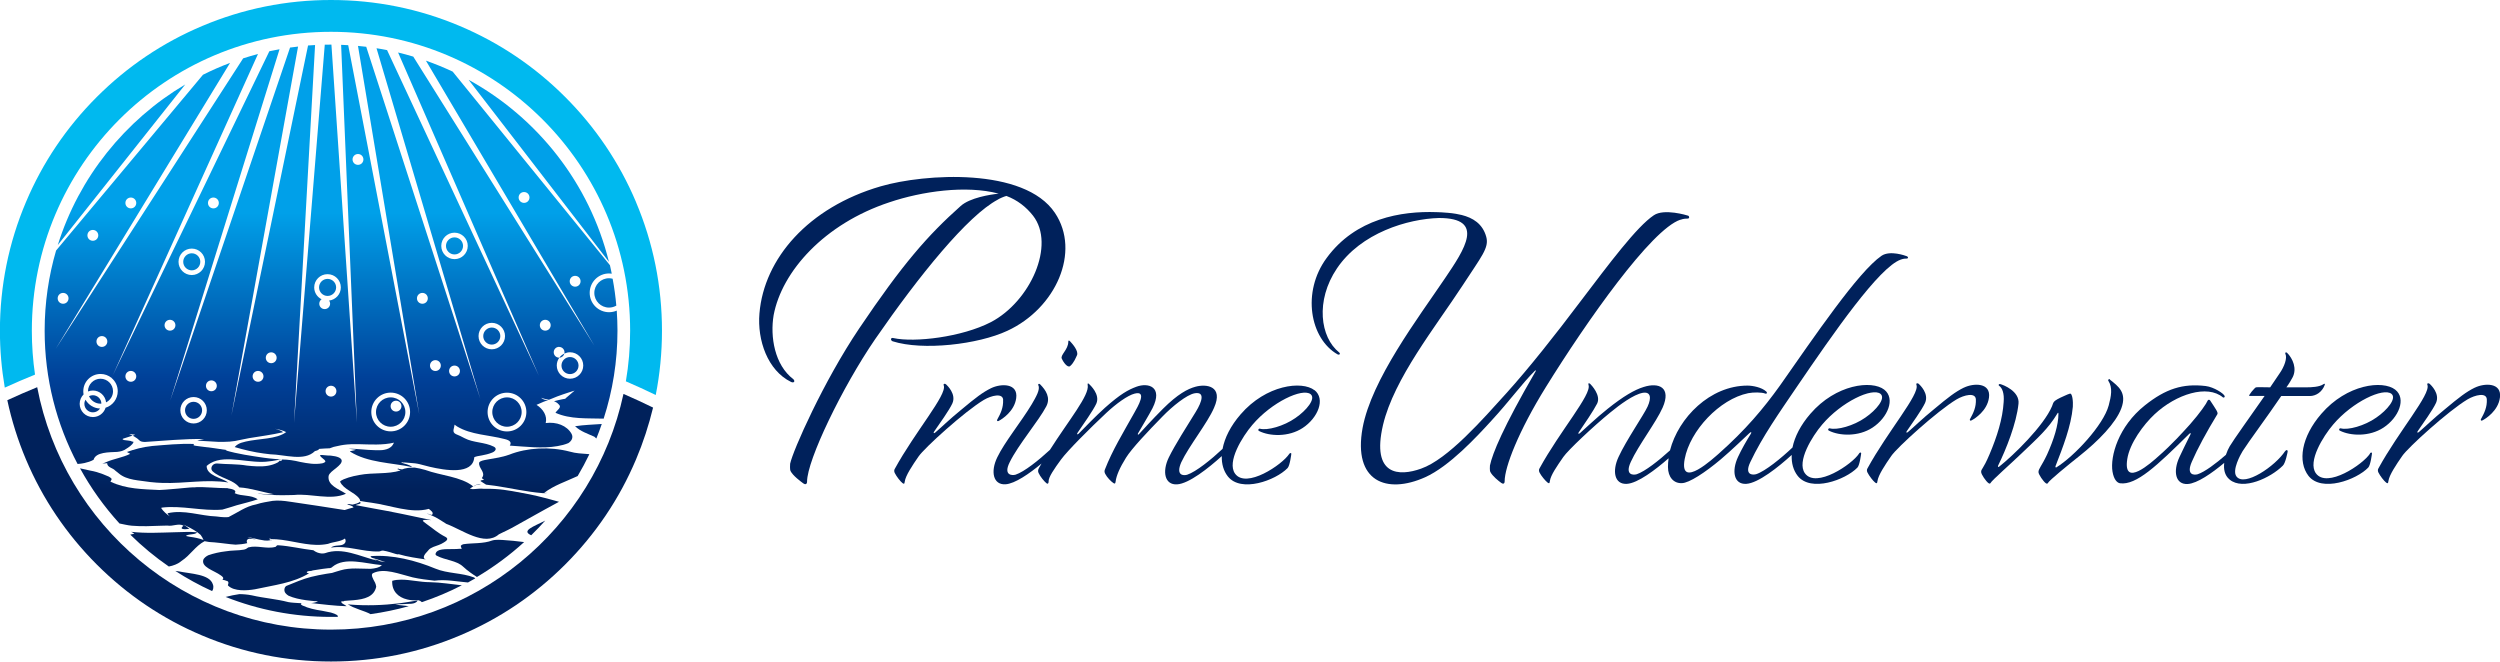 <svg width="291" height="77" viewBox="0 0 291 77" fill="none" xmlns="http://www.w3.org/2000/svg">
<g clip-path="url(#clip0_348_46)">
<path fill-rule="evenodd" clip-rule="evenodd" d="M11.859 53.965C12.062 53.948 12.264 53.931 12.474 53.914C12.474 54.419 13.148 54.462 13.401 54.764C13.561 54.882 13.696 55 13.822 55.101C14.774 55.917 16.206 55.901 17.494 56.111C17.781 56.145 18.008 56.161 18.227 56.178C18.446 56.195 18.665 56.204 18.884 56.212C21.521 56.305 23.98 55.749 26.575 56.161C25.766 55.598 24.031 55.354 24.056 54.234C24.208 54.1 24.368 53.99 24.528 53.898C26.355 52.862 29.169 54.049 31.367 53.696C31.603 53.67 31.805 53.645 32.007 53.603C32.159 53.578 32.311 53.544 32.462 53.519C32.437 53.502 32.412 53.494 32.395 53.494C32.471 53.494 32.555 53.494 32.631 53.494C32.648 53.494 32.664 53.494 32.673 53.485C32.673 53.485 32.673 53.485 32.673 53.494C32.715 53.494 32.757 53.494 32.799 53.494C32.749 53.468 32.631 53.477 32.546 53.468C32.344 53.452 32.142 53.435 31.94 53.418C31.738 53.401 31.536 53.384 31.334 53.359C31.106 53.334 30.887 53.308 30.668 53.275C29.203 53.056 27.669 52.846 26.229 52.416C26.297 52.425 26.364 52.433 26.372 52.383C25.404 52.231 24.427 52.088 23.433 51.979C22.936 51.92 22.515 51.869 22.523 51.802C22.582 51.735 22.59 51.684 22.523 51.676C20.897 51.617 19.314 51.785 17.73 51.911C17.082 51.987 16.61 52.071 16.147 52.189C15.683 52.307 15.229 52.442 14.774 52.61C14.9 52.686 15.026 52.761 15.153 52.829C14.277 53.266 13.232 53.401 12.365 53.788C12.205 53.864 12.045 53.923 11.868 53.973L11.859 53.965Z" fill="url(#paint0_linear_348_46)"/>
<path fill-rule="evenodd" clip-rule="evenodd" d="M54.834 56.852C54.834 56.852 54.808 56.869 54.8 56.877C54.808 56.877 54.825 56.869 54.834 56.86C54.834 56.86 54.834 56.852 54.834 56.843V56.852Z" fill="url(#paint1_linear_348_46)"/>
<path fill-rule="evenodd" clip-rule="evenodd" d="M32.791 53.553C32.757 53.712 32.673 53.67 32.58 53.603C32.513 53.687 32.429 53.763 32.328 53.83C31.603 54.218 30.803 54.31 29.969 54.285C29.556 54.276 29.127 54.234 28.731 54.192C27.56 53.99 26.398 54.058 25.252 53.948C24.713 53.931 24.427 54.504 24.722 54.832C25.623 55.69 27.105 55.783 27.855 56.734C29.194 56.81 30.567 57.298 31.898 57.525C31.283 57.55 30.609 57.517 30.003 57.432C30.048 57.438 30.093 57.452 30.138 57.474C30.298 57.491 30.525 57.517 30.744 57.542C31.645 57.626 32.538 57.66 33.44 57.635C33.667 57.635 33.886 57.618 34.223 57.618C36.194 57.407 38.451 58.282 40.271 57.474C39.395 56.902 38.097 56.498 38.249 55.404C38.316 55.068 38.763 54.773 39.117 54.487C39.327 54.319 39.513 54.15 39.63 53.999C39.748 53.839 39.799 53.696 39.765 53.561C39.732 53.435 39.614 53.317 39.386 53.224C39.184 53.14 38.889 53.073 38.485 53.031C38.232 53.031 38.005 53.014 37.786 52.989C37.567 52.963 37.373 52.947 37.247 52.98C37.323 53.292 37.786 53.418 37.879 53.704C37.862 53.813 37.651 53.898 37.508 53.931C37.07 54.007 36.64 54.016 36.219 53.973C35.798 53.931 35.368 53.856 34.947 53.771C34.223 53.595 33.532 53.485 32.799 53.485C32.825 53.494 32.833 53.519 32.799 53.553H32.791Z" fill="url(#paint2_linear_348_46)"/>
<path fill-rule="evenodd" clip-rule="evenodd" d="M62.255 57.676C62.053 57.626 61.851 57.584 61.64 57.542C60.292 57.298 58.97 56.995 57.622 56.919C57.462 56.902 57.26 56.902 57.024 56.894C56.788 56.894 56.536 56.894 56.275 56.894C56.106 56.868 55.921 56.877 55.736 56.885C55.55 56.894 55.365 56.91 55.222 56.927C55.07 56.936 54.952 56.944 54.885 56.919C54.859 56.91 54.843 56.902 54.834 56.885C54.834 56.927 54.826 56.927 54.758 56.919C54.767 56.91 54.784 56.902 54.792 56.885C54.758 56.902 54.733 56.91 54.708 56.927C54.733 56.885 54.758 56.843 54.8 56.801C54.91 56.725 55.003 56.666 55.078 56.616C53.663 55.471 51.297 55.362 49.494 54.697C49.275 54.63 49.064 54.579 48.862 54.537C48.66 54.495 48.466 54.453 48.273 54.428C47.986 54.428 47.717 54.436 47.464 54.47C47.211 54.504 46.992 54.562 46.799 54.638C46.706 54.63 46.63 54.613 46.571 54.605C46.504 54.605 46.436 54.605 46.411 54.546C46.352 54.546 46.302 54.546 46.243 54.596C46.369 54.672 46.504 54.689 46.63 54.764C45.139 55.227 43.404 54.983 41.837 55.286C41.357 55.37 40.953 55.463 40.574 55.581C40.38 55.64 40.195 55.707 40.018 55.783C39.841 55.858 39.673 55.951 39.58 56.06C39.984 56.978 41.239 57.264 41.812 58.022C41.905 58.139 41.93 58.232 41.905 58.308C42.115 58.341 42.334 58.383 42.545 58.417C42.764 58.451 42.983 58.484 43.252 58.518C45.468 58.813 47.835 59.806 49.915 59.233C50.159 59.435 50.471 59.637 50.328 59.881C50.235 60.041 49.932 59.772 49.663 59.789C49.707 59.794 49.758 59.806 49.814 59.822C49.966 59.881 50.117 59.94 50.261 60.008C50.774 60.227 51.17 60.471 51.549 60.723C51.676 60.807 51.802 60.891 51.962 60.984C53.824 61.666 56.401 63.652 58.069 62.196C58.347 62.044 58.692 61.901 59.004 61.741C59.324 61.59 59.61 61.43 59.871 61.287C61.067 60.63 62.213 59.966 63.417 59.309C63.965 59.006 64.521 58.712 65.068 58.409C64.192 58.156 63.249 57.904 62.246 57.668L62.255 57.676Z" fill="url(#paint3_linear_348_46)"/>
<path fill-rule="evenodd" clip-rule="evenodd" d="M46.149 64.527C46.149 64.527 46.158 64.527 46.167 64.527C46.167 64.527 46.167 64.527 46.158 64.519C46.158 64.519 46.158 64.519 46.149 64.519V64.527Z" fill="url(#paint4_linear_348_46)"/>
<path fill-rule="evenodd" clip-rule="evenodd" d="M46.546 64.586C46.546 64.586 46.572 64.586 46.589 64.594C46.589 64.594 46.572 64.594 46.546 64.586Z" fill="url(#paint5_linear_348_46)"/>
<path fill-rule="evenodd" clip-rule="evenodd" d="M46.377 64.552C46.335 64.544 46.284 64.535 46.242 64.519C46.251 64.519 46.267 64.519 46.276 64.535C46.31 64.535 46.343 64.544 46.377 64.552Z" fill="url(#paint6_linear_348_46)"/>
<path fill-rule="evenodd" clip-rule="evenodd" d="M19.651 65.941C19.785 65.916 19.903 65.891 20.021 65.857C20.299 65.781 20.526 65.68 20.729 65.571C20.88 65.487 21.007 65.394 21.116 65.301C22.161 64.628 22.716 63.576 23.811 62.995C23.921 63.02 24.09 63.054 24.342 63.088C25.176 63.13 26.018 63.256 26.861 63.349C27.071 63.374 27.273 63.391 27.433 63.399C27.871 63.374 28.352 63.332 28.781 63.222C28.621 62.919 28.79 62.659 29.194 62.718C29.404 62.734 29.607 62.768 29.809 62.802C29.573 62.734 29.337 62.659 29.101 62.6C29 62.583 28.907 62.566 28.806 62.549C28.865 62.549 28.924 62.558 28.975 62.566C28.916 62.549 28.857 62.541 28.806 62.524C29.076 62.549 29.337 62.608 29.59 62.675C30.003 62.768 30.407 62.869 30.828 62.919C31.038 62.936 31.258 62.928 31.485 62.886C31.468 62.861 31.451 62.835 31.443 62.819C31.409 62.802 31.375 62.785 31.367 62.76C31.367 62.76 31.359 62.751 31.367 62.751C31.367 62.751 31.367 62.734 31.367 62.726C31.342 62.642 31.451 62.709 31.519 62.718C31.544 62.718 31.561 62.718 31.586 62.726C31.552 62.726 31.51 62.726 31.485 62.743C31.485 62.743 31.485 62.743 31.477 62.751C33.296 62.726 35.065 63.391 36.825 63.425C37.272 63.433 37.718 63.399 38.173 63.307C38.813 63.054 39.622 63.063 40.152 62.684C40.262 62.886 40.287 63.088 40.077 63.29C39.689 63.627 38.981 63.357 38.518 63.744C40.397 63.441 42.191 64.258 44.103 64.19C44.237 64.207 44.389 64.064 44.591 64.089C45.113 64.165 45.619 64.35 46.133 64.502C46.133 64.502 46.133 64.502 46.124 64.493C46.116 64.493 46.107 64.493 46.124 64.493C46.166 64.493 46.208 64.502 46.251 64.519C46.326 64.527 46.402 64.535 46.377 64.502C47.421 64.813 48.559 64.973 49.62 65.125C49.157 65.057 49.35 64.636 49.536 64.418C49.645 64.291 49.797 64.148 49.931 63.972C50.041 63.854 50.235 63.753 50.445 63.66C50.866 63.5 51.288 63.391 51.641 63.155C51.785 63.071 51.894 62.995 51.97 62.919C52.113 62.768 52.096 62.625 51.86 62.499C50.959 62.044 50.412 61.522 49.687 61.017C49.569 60.925 49.443 60.832 49.325 60.74C49.291 60.689 49.165 60.622 49.241 60.571C49.527 60.445 49.856 60.546 50.201 60.538C47.952 60.058 45.644 59.562 43.412 59.174C43.1 59.115 42.881 59.073 42.654 59.031C42.241 58.947 41.82 58.871 41.407 58.796C41.576 58.669 42.174 58.686 41.896 58.4C41.744 58.585 41.306 58.661 41.045 58.737C40.91 58.711 40.776 58.695 40.649 58.678C40.607 58.644 40.464 58.678 40.397 58.678C40.649 58.829 40.986 58.821 41.155 59.065C40.834 59.157 40.464 59.242 40.119 59.368C38.03 59.023 35.991 58.737 33.877 58.417C33.658 58.383 33.431 58.349 33.212 58.324C32.546 58.248 31.889 58.232 31.258 58.383C30.971 58.425 30.651 58.493 30.314 58.568C30.146 58.61 29.977 58.661 29.817 58.711C28.596 58.939 27.678 59.654 26.608 60.184C26.465 60.209 26.279 60.209 26.069 60.201C25.858 60.201 25.589 60.167 25.201 60.117C23.331 60.058 21.402 59.284 19.499 59.747C19.558 59.89 19.651 60.008 19.768 60.108C19.373 59.839 19.027 59.536 18.766 59.149C18.783 59.174 18.783 59.149 18.8 59.09C21.133 58.796 23.55 59.519 25.884 59.317C26.027 59.275 26.17 59.233 26.313 59.191C26.734 59.065 27.155 58.947 27.551 58.812C27.956 58.703 28.368 58.594 28.781 58.484C29.194 58.375 29.598 58.257 30.003 58.122C29.194 57.558 28.141 57.803 27.316 57.407C27.644 57.003 26.844 56.894 26.507 56.843C26.532 56.843 26.566 56.835 26.591 56.826C25.269 56.826 23.938 56.666 22.649 56.7C22.742 56.717 22.801 56.725 22.885 56.725C22.86 56.725 22.843 56.725 22.809 56.725C22.304 56.708 21.883 56.767 21.386 56.809C21.15 56.826 20.914 56.851 20.67 56.877C20.198 56.919 19.718 56.961 19.255 56.995C19.019 57.011 18.783 57.028 18.555 57.037C16.694 56.944 14.647 56.936 12.87 56.069C12.803 56.06 13.038 55.867 12.979 55.715C12.929 55.639 12.794 55.555 12.651 55.471C12.204 55.269 11.741 55.092 11.261 54.949C11.017 54.882 10.773 54.823 10.486 54.773C10.09 54.688 9.703 54.596 9.315 54.512C10.587 56.835 12.137 58.989 13.906 60.933C14.386 61.026 14.866 61.152 15.355 61.194C16.5 61.295 17.646 61.236 18.8 61.194C19.027 61.194 19.263 61.177 19.491 61.177C20.105 61.295 20.771 60.883 21.344 61.177C21.411 61.186 20.965 61.464 21.226 61.556C21.487 61.649 21.765 61.573 22.043 61.556C21.824 61.371 21.579 61.203 21.327 61.043C21.899 61.32 22.472 61.598 22.969 61.952C22.994 61.952 23.011 61.952 23.028 61.96C23.011 61.96 22.994 61.96 22.978 61.96C23.112 62.053 23.239 62.154 23.357 62.263C23.491 62.448 23.601 62.642 23.694 62.852C23.171 62.659 22.632 62.549 22.085 62.482C21.942 62.448 21.79 62.423 21.714 62.406C21.714 62.415 21.655 62.347 21.655 62.347C21.874 62.238 22.127 62.213 22.371 62.187C22.607 62.154 22.834 62.12 22.944 61.96C22.472 61.918 22.051 61.91 21.68 61.918C21.285 61.926 20.847 61.935 20.392 61.952C18.674 61.994 16.972 62.103 15.262 61.901C15.397 61.96 15.523 62.036 15.641 62.128C15.481 62.162 15.321 62.196 15.161 62.229C16.551 63.601 18.067 64.855 19.684 65.966L19.651 65.941Z" fill="url(#paint7_linear_348_46)"/>
<path fill-rule="evenodd" clip-rule="evenodd" d="M46.243 64.519C46.235 64.519 46.218 64.519 46.209 64.519C46.226 64.519 46.235 64.519 46.252 64.527L46.243 64.519Z" fill="url(#paint8_linear_348_46)"/>
<path fill-rule="evenodd" clip-rule="evenodd" d="M44.382 65.79C44.314 65.815 44.263 65.824 44.382 65.79Z" fill="url(#paint9_linear_348_46)"/>
<path fill-rule="evenodd" clip-rule="evenodd" d="M55.297 67.288C55.238 67.246 55.188 67.221 55.154 67.204C53.731 66.665 52.088 66.774 50.673 66.185C48.424 65.251 45.67 64.527 43.126 64.738C43.16 64.805 43.202 64.864 43.261 64.915C43.8 65.091 44.314 65.226 44.87 65.436C44.667 65.411 44.465 65.377 44.263 65.335C44.061 65.217 43.758 65.15 43.463 65.058C43.598 65.133 43.758 65.201 43.901 65.26C41.846 64.763 39.858 63.66 37.819 64.393C37.533 64.468 37.221 64.418 36.927 64.308C36.758 64.241 36.607 64.149 36.472 64.048C35.099 63.896 33.751 63.551 32.37 63.467C32.168 63.442 32.142 63.66 32.075 63.652C31.047 63.947 29.944 63.433 28.899 63.719C28.756 63.837 28.571 63.955 28.36 63.98C28.066 64.039 27.703 64.056 27.341 64.073C26.979 64.09 26.617 64.115 26.271 64.174C25.901 64.216 25.564 64.275 25.227 64.351C24.89 64.426 24.57 64.519 24.25 64.628C23.955 64.771 23.812 64.923 23.694 65.083C23.307 66.009 24.949 66.412 25.69 66.968C25.876 67.103 26.128 67.254 25.884 67.498C26.095 67.473 26.28 67.608 26.474 67.641C26.726 67.793 26.474 68.096 26.541 68.155C27.257 68.87 28.773 68.744 29.674 68.592C31.848 68.113 34.13 67.869 35.983 66.724C35.924 66.724 35.604 66.699 35.739 66.573C35.832 66.412 36.152 66.522 36.404 66.396C36.733 66.337 37.112 66.278 37.55 66.219C37.777 66.194 37.996 66.168 38.224 66.135C38.451 66.168 38.67 66.034 38.687 65.983C40.144 64.78 42.536 65.621 44.415 65.773C44.499 65.748 44.583 65.722 44.398 65.815C44.558 65.773 44.465 65.798 44.398 65.815C44.213 66.051 43.665 66.168 43.143 66.211C41.989 66.211 40.785 66.051 39.664 66.379C39.479 66.429 39.302 66.488 39.125 66.539C38.965 66.598 38.805 66.648 38.645 66.69C38.434 66.716 38.232 66.749 38.022 66.783C37.407 66.884 36.8 67.002 36.202 67.153C35.217 67.406 34.341 67.793 33.406 68.171C33.12 68.247 32.985 68.735 33.229 69.038C33.313 69.156 33.448 69.249 33.583 69.341C34.206 69.619 34.914 69.762 35.621 69.863C35.798 69.888 35.975 69.914 36.202 69.93C36.48 69.956 36.75 69.998 37.019 69.981C36.783 70.124 36.505 70.175 36.219 70.2C37.609 70.343 38.931 70.528 40.338 70.562C40.161 70.368 39.824 70.318 39.723 70.082C39.681 69.905 40.001 70.065 40.077 69.947C40.313 69.914 40.742 69.905 41.163 69.863C42.419 69.754 43.539 69.468 43.791 68.298C43.783 68.146 43.724 67.995 43.665 67.835C43.413 67.364 43.126 66.892 43.404 66.724C44.718 66.067 46.453 66.817 48.028 67.204C48.871 67.397 49.721 67.49 50.581 67.591C51.869 67.414 53.166 67.692 54.472 67.801C54.75 67.65 55.028 67.49 55.306 67.33L55.297 67.288Z" fill="url(#paint10_linear_348_46)"/>
<path fill-rule="evenodd" clip-rule="evenodd" d="M44.415 65.748C44.415 65.748 44.415 65.748 44.406 65.748C44.322 65.773 44.238 65.806 44.415 65.748Z" fill="url(#paint11_linear_348_46)"/>
<path fill-rule="evenodd" clip-rule="evenodd" d="M48.601 69.897C48.121 69.989 47.666 70.031 47.186 70.124C46.95 70.157 46.715 70.191 46.479 70.225C44.584 70.46 42.663 70.519 40.7 70.368C40.658 70.359 40.54 70.343 40.481 70.326C41.172 70.839 42.486 71.108 43.126 71.487C44.651 71.277 46.133 70.965 47.582 70.561C47.447 70.544 47.321 70.528 47.195 70.511C46.698 70.444 46.336 70.435 46.007 70.368C46.31 70.334 46.622 70.326 46.942 70.317C47.506 70.25 48.332 70.41 48.601 69.913V69.897Z" fill="url(#paint12_linear_348_46)"/>
<path fill-rule="evenodd" clip-rule="evenodd" d="M35.073 70.234C35.073 70.234 35.115 70.217 35.132 70.208C35.014 70.208 34.896 70.208 34.804 70.2C34.593 70.191 34.374 70.175 34.155 70.158C33.936 70.141 33.717 70.116 33.549 70.082C32.142 69.712 30.727 69.628 29.32 69.299C29.042 69.249 28.806 69.207 28.562 69.19C28.318 69.165 28.082 69.156 27.863 69.156C27.316 69.232 26.785 69.35 26.263 69.484C30.053 70.983 34.189 71.807 38.51 71.807C38.779 71.807 39.049 71.807 39.318 71.799C39.394 71.647 39.142 71.479 38.527 71.302C38.367 71.26 37.962 71.185 37.482 71.092C36.657 70.966 35.932 70.814 35.216 70.486C35.056 70.393 34.947 70.309 35.056 70.242L35.073 70.234Z" fill="url(#paint13_linear_348_46)"/>
<path fill-rule="evenodd" clip-rule="evenodd" d="M31.519 62.937C31.519 62.937 31.527 62.953 31.535 62.953C31.561 62.953 31.586 62.953 31.611 62.945C31.645 62.945 31.578 62.928 31.519 62.895C31.527 62.911 31.535 62.92 31.544 62.937H31.527H31.519Z" fill="url(#paint14_linear_348_46)"/>
<path fill-rule="evenodd" clip-rule="evenodd" d="M31.52 62.886H31.511L31.52 62.895V62.886Z" fill="url(#paint15_linear_348_46)"/>
<path fill-rule="evenodd" clip-rule="evenodd" d="M31.435 62.751C31.435 62.751 31.435 62.785 31.435 62.794C31.435 62.777 31.435 62.76 31.46 62.734C31.46 62.734 31.46 62.734 31.452 62.734C31.443 62.734 31.435 62.743 31.435 62.743V62.751Z" fill="url(#paint16_linear_348_46)"/>
<path fill-rule="evenodd" clip-rule="evenodd" d="M48.626 69.846C48.744 69.88 48.837 69.913 48.904 69.939C48.971 69.989 49.039 70.04 49.106 70.09C50.715 69.552 52.273 68.895 53.756 68.129C52.509 67.995 51.322 67.793 50.05 67.767C48.879 67.767 47.742 67.464 46.689 67.473C46.335 67.473 45.99 67.507 45.653 67.608C45.594 68.777 46.318 69.526 47.405 69.779C47.75 69.863 48.171 69.897 48.618 69.88C48.618 69.863 48.635 69.855 48.635 69.838L48.626 69.846Z" fill="url(#paint17_linear_348_46)"/>
<path fill-rule="evenodd" clip-rule="evenodd" d="M14.891 51.263C14.841 51.263 14.79 51.246 14.748 51.238C14.79 51.238 14.841 51.255 14.891 51.263Z" fill="url(#paint18_linear_348_46)"/>
<path fill-rule="evenodd" clip-rule="evenodd" d="M61.833 62.305C62.397 61.758 62.936 61.186 63.467 60.597C62.102 61.295 60.629 61.775 61.833 62.305Z" fill="url(#paint19_linear_348_46)"/>
<path fill-rule="evenodd" clip-rule="evenodd" d="M69.414 51.044C69.641 50.489 69.852 49.925 70.046 49.352C69.01 49.428 67.965 49.453 66.938 49.613C67.535 50.203 68.445 50.497 69.186 50.834C69.262 50.901 69.338 50.968 69.406 51.036L69.414 51.044Z" fill="url(#paint20_linear_348_46)"/>
<path fill-rule="evenodd" clip-rule="evenodd" d="M61 63.096C60.166 62.987 59.323 62.903 58.498 62.852C57.984 62.819 57.546 62.827 57.294 62.911C56.249 63.307 55.036 63.189 53.966 63.341C53.773 63.391 53.68 63.467 53.63 63.551C53.655 63.644 53.688 63.753 53.747 63.879C53.663 63.879 53.579 63.879 53.495 63.879C52.636 63.972 51.465 63.812 50.959 64.115C50.85 64.182 50.766 64.266 50.732 64.384C50.648 64.485 50.698 64.603 50.825 64.679C51.835 65.217 53.133 65.226 53.907 65.958C54.447 66.455 54.935 66.791 55.516 67.162C57.479 65.992 59.323 64.637 61 63.105V63.096Z" fill="url(#paint21_linear_348_46)"/>
<path fill-rule="evenodd" clip-rule="evenodd" d="M24.823 68.475C24.848 68.331 24.84 68.18 24.772 68.003C24.393 66.825 22.22 66.8 20.788 66.505C20.653 66.488 20.527 66.471 20.409 66.455C21.765 67.338 23.197 68.121 24.688 68.803C24.756 68.702 24.806 68.601 24.823 68.475Z" fill="url(#paint22_linear_348_46)"/>
<path fill-rule="evenodd" clip-rule="evenodd" d="M68.606 52.871C68.555 52.871 68.513 52.862 68.462 52.854C67.746 52.795 67.022 52.778 66.323 52.568C64.023 51.962 61.353 52.096 59.264 52.929C58.473 53.216 57.588 53.342 56.721 53.493C56.283 53.569 55.87 53.653 55.777 53.839C55.651 54.503 56.603 54.975 56.097 55.631C56.097 55.69 56.215 55.757 56.342 55.833C56.19 55.926 55.996 55.842 55.929 55.993C56.005 56.069 56.291 56.212 56.578 56.414C56.914 56.447 57.243 56.49 57.58 56.54C59.433 56.809 61.244 57.247 63.131 57.399C63.35 57.415 63.552 57.407 63.754 57.382C63.619 57.382 63.476 57.382 63.341 57.373C64.428 56.515 65.91 56.035 67.241 55.412C67.73 54.587 68.184 53.737 68.606 52.862V52.871Z" fill="url(#paint23_linear_348_46)"/>
<path fill-rule="evenodd" clip-rule="evenodd" d="M55.971 56.38C55.609 56.279 55.305 56.473 55.053 56.675C55.188 56.599 55.305 56.532 55.381 56.481C55.499 56.414 55.676 56.38 55.971 56.38Z" fill="url(#paint24_linear_348_46)"/>
<path fill-rule="evenodd" clip-rule="evenodd" d="M54.548 9.291L70.88 30.475C68.623 21.352 62.592 13.71 54.548 9.291Z" fill="url(#paint25_linear_348_46)"/>
<path fill-rule="evenodd" clip-rule="evenodd" d="M6.713 28.539L21.563 9.83C14.555 13.979 9.198 20.628 6.721 28.539H6.713Z" fill="url(#paint26_linear_348_46)"/>
<path fill-rule="evenodd" clip-rule="evenodd" d="M38.527 73.288C21.546 73.288 7.404 61.144 4.329 45.069C3.159 45.549 1.996 46.053 0.851 46.584C1.356 48.94 2.08 51.246 3.024 53.485C4.961 58.072 7.741 62.187 11.278 65.722C14.816 69.257 18.935 72.034 23.526 73.97C28.276 75.982 33.322 77 38.527 77C43.732 77 48.769 75.982 53.528 73.97C58.119 72.034 62.238 69.257 65.776 65.722C69.313 62.187 72.093 58.072 74.03 53.485C74.864 51.516 75.521 49.496 76.018 47.442C74.881 46.887 73.735 46.356 72.573 45.852C69.195 61.539 55.238 73.288 38.535 73.288H38.527Z" fill="#00215B"/>
<path fill-rule="evenodd" clip-rule="evenodd" d="M74.03 23.515C72.093 18.928 69.313 14.812 65.775 11.278C62.238 7.743 58.119 4.966 53.528 3.03C48.778 1.018 43.732 0 38.527 0C33.321 0 28.284 1.018 23.525 3.03C18.935 4.966 14.816 7.743 11.278 11.278C7.74 14.812 4.961 18.928 3.024 23.515C1.01 28.262 -0.009 33.303 -0.009 38.504C-0.009 40.743 0.185 42.948 0.556 45.119C1.718 44.589 2.889 44.084 4.076 43.604C3.832 41.938 3.706 40.238 3.706 38.504C3.706 19.282 19.297 3.703 38.527 3.703C57.757 3.703 73.348 19.282 73.348 38.496C73.348 40.507 73.179 42.468 72.851 44.387C74.022 44.892 75.184 45.422 76.329 45.978C76.81 43.529 77.054 41.038 77.054 38.496C77.054 33.303 76.035 28.262 74.022 23.506L74.03 23.515Z" fill="#00B9EF"/>
<path fill-rule="evenodd" clip-rule="evenodd" d="M65.102 41.635C65.388 41.627 65.624 41.425 65.691 41.155C65.455 41.265 65.253 41.433 65.102 41.635Z" fill="url(#paint27_linear_348_46)"/>
<path fill-rule="evenodd" clip-rule="evenodd" d="M52.905 27.63C52.358 27.63 51.911 28.076 51.911 28.623C51.911 29.171 52.358 29.617 52.905 29.617C53.453 29.617 53.899 29.171 53.899 28.623C53.899 28.076 53.453 27.63 52.905 27.63Z" fill="url(#paint28_linear_348_46)"/>
<path fill-rule="evenodd" clip-rule="evenodd" d="M59.012 49.672C59.955 49.672 60.721 48.907 60.721 47.964C60.721 47.021 59.955 46.255 59.012 46.255C58.068 46.255 57.302 47.021 57.302 47.964C57.302 48.907 58.068 49.672 59.012 49.672Z" fill="url(#paint29_linear_348_46)"/>
<path fill-rule="evenodd" clip-rule="evenodd" d="M57.243 40.112C57.79 40.112 58.237 39.666 58.237 39.119C58.237 38.572 57.79 38.126 57.243 38.126C56.695 38.126 56.249 38.572 56.249 39.119C56.249 39.666 56.695 40.112 57.243 40.112Z" fill="url(#paint30_linear_348_46)"/>
<path fill-rule="evenodd" clip-rule="evenodd" d="M38.131 34.448C38.678 34.448 39.125 34.002 39.125 33.455C39.125 32.907 38.678 32.461 38.131 32.461C37.583 32.461 37.137 32.907 37.137 33.455C37.137 34.002 37.583 34.448 38.131 34.448Z" fill="url(#paint31_linear_348_46)"/>
<path fill-rule="evenodd" clip-rule="evenodd" d="M22.321 31.468C22.869 31.468 23.315 31.022 23.315 30.475C23.315 29.928 22.869 29.482 22.321 29.482C21.774 29.482 21.327 29.928 21.327 30.475C21.327 31.022 21.774 31.468 22.321 31.468Z" fill="url(#paint32_linear_348_46)"/>
<path d="M22.531 48.755C23.08 48.755 23.525 48.311 23.525 47.762C23.525 47.214 23.08 46.769 22.531 46.769C21.982 46.769 21.537 47.214 21.537 47.762C21.537 48.311 21.982 48.755 22.531 48.755Z" fill="url(#paint33_linear_348_46)"/>
<path fill-rule="evenodd" clip-rule="evenodd" d="M69.179 34.094C69.179 35.037 69.945 35.803 70.889 35.803C71.2 35.803 71.487 35.719 71.739 35.575C71.647 34.515 71.504 33.471 71.31 32.445C71.175 32.411 71.032 32.386 70.889 32.386C69.945 32.386 69.179 33.152 69.179 34.094Z" fill="url(#paint34_linear_348_46)"/>
<path fill-rule="evenodd" clip-rule="evenodd" d="M45.475 49.672C46.419 49.672 47.185 48.907 47.185 47.964C47.185 47.021 46.419 46.255 45.475 46.255C44.532 46.255 43.766 47.021 43.766 47.964C43.766 48.907 44.532 49.672 45.475 49.672ZM46.099 46.642C46.444 46.642 46.73 46.92 46.73 47.274C46.73 47.627 46.453 47.905 46.099 47.905C45.745 47.905 45.467 47.627 45.467 47.274C45.467 46.92 45.745 46.642 46.099 46.642Z" fill="url(#paint35_linear_348_46)"/>
<path fill-rule="evenodd" clip-rule="evenodd" d="M5.197 38.496C5.197 44.093 6.579 49.37 9.03 54.007C9.299 53.99 9.569 53.956 9.83 53.898C10.015 53.855 10.201 53.805 10.377 53.746C10.554 53.687 10.723 53.611 10.891 53.519C11.152 52.601 12.711 52.652 13.637 52.601C13.991 52.568 14.412 52.475 14.749 52.206C14.901 52.113 15.423 51.794 15.532 51.474C15.608 51.381 15.355 51.44 15.229 51.331C15.12 51.314 15.01 51.297 14.909 51.28C14.766 51.263 14.623 51.246 14.488 51.23C14.353 51.196 14.218 51.171 14.303 51.07C14.395 51.028 15.162 50.792 15.423 50.708C15.33 50.666 15.238 50.624 15.145 50.573C15.103 50.556 15.061 50.531 15.027 50.514C15.229 50.531 15.709 50.59 15.726 50.598C15.642 50.649 15.549 50.691 15.457 50.725C15.515 50.75 15.566 50.775 15.625 50.809C15.81 50.943 16.004 51.028 16.181 51.221C16.358 51.415 16.627 51.448 16.914 51.44C19.163 51.305 21.437 51.061 23.745 51.103C23.459 51.179 23.189 51.196 22.97 51.28C23.015 51.286 23.049 51.288 23.071 51.288C23.18 51.305 23.332 51.314 23.492 51.322C24.124 51.347 24.756 51.389 25.396 51.432C25.623 51.432 25.851 51.432 26.07 51.432C26.516 51.432 26.946 51.398 27.358 51.331C27.763 51.263 28.15 51.154 28.984 51.002C30.315 50.775 31.629 50.624 32.968 50.304C32.715 50.127 32.387 50.001 32.016 49.908C32.471 49.984 32.909 50.093 33.313 50.295C32.176 51.145 30.146 51.036 28.596 51.398C28.192 51.49 27.906 51.583 27.678 51.726C27.544 51.81 27.417 51.911 27.316 52.038C28.403 52.366 29.59 52.644 30.702 52.787C30.955 52.82 31.208 52.854 31.46 52.879C33.153 52.913 35.419 53.738 36.657 52.509C36.784 52.467 37.036 52.441 37.163 52.248C37.373 52.231 37.584 52.214 37.794 52.206C37.988 52.197 38.19 52.189 38.384 52.181C38.452 52.155 38.527 52.13 38.595 52.105C38.755 52.038 38.923 51.987 39.092 51.962C39.285 51.911 39.479 51.878 39.673 51.836C39.909 51.794 40.145 51.76 40.422 51.735C40.7 51.709 41.08 51.693 41.703 51.701C43.093 51.735 44.55 51.836 45.864 51.524C45.763 51.743 45.645 51.911 45.485 52.038C45.224 52.256 44.853 52.357 44.44 52.399C43.421 52.433 42.343 52.332 41.307 52.248C41.046 52.231 40.802 52.223 40.566 52.231C40.81 52.256 41.088 52.298 41.433 52.349C41.24 52.467 40.625 52.492 40.751 52.568C42.815 53.872 45.535 53.855 47.978 54.369C47.616 54.041 47.144 54.024 46.689 53.847C46.841 53.755 46.959 53.881 47.068 53.83C47.313 53.847 47.557 53.864 47.801 53.889C47.97 53.898 48.138 53.914 48.298 53.931C48.66 53.973 49.031 54.074 49.401 54.175C49.587 54.226 49.772 54.276 50.025 54.335C51.802 54.748 55.053 55.312 55.205 53.224C55.373 53.123 55.727 53.073 56.106 53.005C56.485 52.938 56.873 52.846 57.252 52.694C57.606 52.576 57.926 52.223 57.488 51.995C56.41 51.448 55.104 51.549 54.085 51.011C53.706 50.792 53.445 50.699 53.066 50.531C52.552 50.287 52.889 49.833 52.906 49.428C52.998 49.496 53.099 49.572 53.217 49.647C54.826 50.615 56.864 50.615 58.768 51.112C59.29 51.238 59.602 51.457 59.341 51.869C61.177 51.987 63.123 52.239 64.891 51.928C65.338 51.852 65.767 51.743 66.163 51.575C66.357 51.44 66.509 51.28 66.576 51.095C66.644 50.918 66.644 50.716 66.534 50.506C65.995 49.529 64.765 49.075 63.519 49.243C63.729 48.419 63.232 47.619 62.449 47.123C62.516 47.089 62.592 47.064 62.668 47.03C63.047 46.845 63.417 46.71 63.805 46.567C63.51 46.567 63.215 46.525 62.98 46.298C63.266 46.407 63.586 46.466 63.889 46.533C63.999 46.491 64.117 46.449 64.234 46.399C64.445 46.315 64.647 46.23 64.858 46.146C65.068 46.062 65.287 45.986 65.515 45.91C65.742 45.835 65.97 45.759 66.197 45.683C66.424 45.608 66.66 45.54 66.888 45.465L65.784 46.407C65.784 46.407 65.843 46.407 65.877 46.407C65.793 46.424 65.692 46.432 65.582 46.449C65.582 46.449 65.565 46.449 65.565 46.458C65.54 46.458 65.515 46.458 65.498 46.466C65.161 46.533 64.816 46.609 64.487 46.702C64.706 46.786 64.908 46.912 65.06 47.097C65.422 47.425 64.833 47.737 64.656 48.048C66.374 48.823 68.37 48.671 70.265 48.73C71.31 45.507 71.874 42.064 71.874 38.487C71.874 37.705 71.841 36.93 71.79 36.156C71.512 36.274 71.217 36.341 70.897 36.341C69.65 36.341 68.64 35.331 68.64 34.086C68.64 32.84 69.65 31.83 70.897 31.83C71.007 31.83 71.108 31.839 71.209 31.855C71.141 31.527 71.074 31.199 70.998 30.871L52.687 8.332C51.676 7.861 50.64 7.432 49.578 7.061L69.187 40.238L48.104 6.59C47.523 6.413 46.934 6.253 46.336 6.11L62.727 43.731L45.055 5.832C44.651 5.748 44.238 5.681 43.825 5.614L55.904 46.416L42.629 5.445C42.309 5.403 41.989 5.37 41.669 5.344L48.803 48.233L40.532 5.26C40.254 5.243 39.984 5.235 39.707 5.218L41.543 49.176L38.578 5.193C38.578 5.193 38.544 5.193 38.536 5.193C38.291 5.193 38.047 5.193 37.803 5.201L34.223 49.218L36.674 5.243C36.405 5.26 36.135 5.277 35.857 5.294L26.937 48.351L34.695 5.42C34.383 5.454 34.072 5.496 33.76 5.538L19.811 46.626L32.538 5.732C32.143 5.807 31.747 5.883 31.351 5.967L12.98 43.992C13.427 44.362 13.705 44.917 13.705 45.54C13.705 46.441 13.107 47.207 12.29 47.459C12.096 48.09 11.506 48.545 10.815 48.545C9.965 48.545 9.274 47.855 9.274 47.005C9.274 46.575 9.451 46.188 9.729 45.91C9.704 45.793 9.695 45.666 9.695 45.54C9.695 44.429 10.596 43.529 11.708 43.529C12.197 43.529 12.643 43.706 12.989 43.992L30.029 6.287C29.447 6.438 28.875 6.607 28.302 6.792L6.486 40.6L26.777 7.322C25.699 7.726 24.646 8.189 23.627 8.702L6.528 29.162C5.661 32.125 5.197 35.256 5.197 38.496ZM61 23.616C60.655 23.616 60.368 23.338 60.368 22.985C60.368 22.631 60.646 22.354 61 22.354C61.354 22.354 61.632 22.631 61.632 22.985C61.632 23.338 61.354 23.616 61 23.616ZM66.947 33.37C66.601 33.37 66.315 33.093 66.315 32.739C66.315 32.386 66.593 32.108 66.947 32.108C67.3 32.108 67.579 32.386 67.579 32.739C67.579 33.093 67.3 33.37 66.947 33.37ZM65.077 40.381C65.422 40.381 65.709 40.659 65.709 41.012C65.709 41.063 65.709 41.105 65.692 41.155C65.894 41.063 66.113 41.004 66.349 41.004C67.199 41.004 67.89 41.694 67.89 42.544C67.89 43.394 67.199 44.084 66.349 44.084C65.498 44.084 64.807 43.394 64.807 42.544C64.807 42.199 64.917 41.888 65.111 41.635C65.111 41.635 65.094 41.635 65.085 41.635C64.74 41.635 64.454 41.357 64.454 41.004C64.454 40.65 64.731 40.373 65.085 40.373L65.077 40.381ZM63.468 37.225C63.813 37.225 64.1 37.503 64.1 37.856C64.1 38.21 63.822 38.487 63.468 38.487C63.114 38.487 62.836 38.21 62.836 37.856C62.836 37.503 63.114 37.225 63.468 37.225ZM61.27 47.964C61.27 49.21 60.259 50.22 59.012 50.22C57.766 50.22 56.755 49.21 56.755 47.964C56.755 46.718 57.766 45.709 59.012 45.709C60.259 45.709 61.27 46.718 61.27 47.964ZM52.906 30.164C52.055 30.164 51.364 29.474 51.364 28.624C51.364 27.774 52.055 27.084 52.906 27.084C53.756 27.084 54.447 27.774 54.447 28.624C54.447 29.474 53.756 30.164 52.906 30.164ZM55.702 39.119C55.702 38.269 56.393 37.578 57.243 37.578C58.094 37.578 58.785 38.269 58.785 39.119C58.785 39.969 58.094 40.659 57.243 40.659C56.393 40.659 55.702 39.969 55.702 39.119ZM52.906 42.553C53.251 42.553 53.537 42.83 53.537 43.184C53.537 43.537 53.259 43.815 52.906 43.815C52.552 43.815 52.274 43.537 52.274 43.184C52.274 42.83 52.552 42.553 52.906 42.553ZM50.682 41.921C51.027 41.921 51.313 42.199 51.313 42.553C51.313 42.906 51.036 43.184 50.682 43.184C50.328 43.184 50.05 42.906 50.05 42.553C50.05 42.199 50.328 41.921 50.682 41.921ZM48.534 34.725C48.534 34.38 48.812 34.094 49.166 34.094C49.519 34.094 49.797 34.372 49.797 34.725C49.797 35.079 49.519 35.357 49.166 35.357C48.812 35.357 48.534 35.079 48.534 34.725ZM45.476 45.7C46.723 45.7 47.734 46.71 47.734 47.956C47.734 49.201 46.723 50.211 45.476 50.211C44.23 50.211 43.219 49.201 43.219 47.956C43.219 46.71 44.23 45.7 45.476 45.7ZM41.037 18.558C41.037 18.213 41.315 17.927 41.669 17.927C42.023 17.927 42.301 18.204 42.301 18.558C42.301 18.911 42.023 19.189 41.669 19.189C41.315 19.189 41.037 18.911 41.037 18.558ZM38.527 46.163C38.182 46.163 37.896 45.885 37.896 45.532C37.896 45.178 38.174 44.901 38.527 44.901C38.881 44.901 39.159 45.178 39.159 45.532C39.159 45.885 38.881 46.163 38.527 46.163ZM38.131 31.914C38.982 31.914 39.673 32.605 39.673 33.455C39.673 34.246 39.075 34.894 38.308 34.986C38.384 35.087 38.426 35.214 38.426 35.348C38.426 35.693 38.148 35.979 37.794 35.979C37.441 35.979 37.163 35.702 37.163 35.348C37.163 35.138 37.272 34.944 37.432 34.835C36.927 34.582 36.573 34.06 36.573 33.455C36.573 32.605 37.264 31.914 38.115 31.914H38.131ZM31.57 41.012C31.915 41.012 32.202 41.29 32.202 41.644C32.202 41.997 31.924 42.275 31.57 42.275C31.216 42.275 30.938 41.997 30.938 41.644C30.938 41.29 31.216 41.012 31.57 41.012ZM30.037 43.175C30.382 43.175 30.669 43.453 30.669 43.806C30.669 44.16 30.391 44.438 30.037 44.438C29.683 44.438 29.405 44.16 29.405 43.806C29.405 43.453 29.683 43.175 30.037 43.175ZM24.604 44.278C24.949 44.278 25.236 44.556 25.236 44.909C25.236 45.263 24.958 45.54 24.604 45.54C24.25 45.54 23.972 45.263 23.972 44.909C23.972 44.556 24.25 44.278 24.604 44.278ZM22.532 46.214C23.383 46.214 24.073 46.904 24.073 47.754C24.073 48.604 23.383 49.294 22.532 49.294C21.681 49.294 20.991 48.604 20.991 47.754C20.991 46.904 21.681 46.214 22.532 46.214ZM24.84 22.993C25.185 22.993 25.472 23.271 25.472 23.624C25.472 23.978 25.194 24.256 24.84 24.256C24.486 24.256 24.208 23.978 24.208 23.624C24.208 23.271 24.486 22.993 24.84 22.993ZM22.321 28.935C23.172 28.935 23.863 29.625 23.863 30.475C23.863 31.325 23.172 32.015 22.321 32.015C21.471 32.015 20.78 31.325 20.78 30.475C20.78 29.625 21.471 28.935 22.321 28.935ZM19.786 37.225C20.131 37.225 20.418 37.503 20.418 37.856C20.418 38.21 20.14 38.487 19.786 38.487C19.432 38.487 19.154 38.21 19.154 37.856C19.154 37.503 19.432 37.225 19.786 37.225ZM15.229 43.175C15.575 43.175 15.861 43.453 15.861 43.806C15.861 44.16 15.583 44.438 15.229 44.438C14.875 44.438 14.597 44.16 14.597 43.806C14.597 43.453 14.875 43.175 15.229 43.175ZM11.86 39.119C12.205 39.119 12.492 39.396 12.492 39.75C12.492 40.103 12.214 40.381 11.86 40.381C11.506 40.381 11.228 40.103 11.228 39.75C11.228 39.396 11.506 39.119 11.86 39.119ZM15.229 22.993C15.575 22.993 15.861 23.271 15.861 23.624C15.861 23.978 15.583 24.256 15.229 24.256C14.875 24.256 14.597 23.978 14.597 23.624C14.597 23.271 14.875 22.993 15.229 22.993ZM10.807 26.764C11.152 26.764 11.439 27.041 11.439 27.395C11.439 27.748 11.161 28.026 10.807 28.026C10.453 28.026 10.175 27.748 10.175 27.395C10.175 27.041 10.453 26.764 10.807 26.764ZM7.345 34.094C7.69 34.094 7.977 34.372 7.977 34.725C7.977 35.079 7.699 35.357 7.345 35.357C6.991 35.357 6.713 35.079 6.713 34.725C6.713 34.372 6.991 34.094 7.345 34.094Z" fill="url(#paint36_linear_348_46)"/>
<path fill-rule="evenodd" clip-rule="evenodd" d="M12.348 46.836C12.82 46.592 13.157 46.112 13.157 45.54C13.157 44.74 12.5 44.084 11.699 44.084C10.899 44.084 10.242 44.74 10.242 45.54C10.242 45.548 10.242 45.557 10.242 45.565C10.419 45.498 10.613 45.456 10.815 45.456C11.607 45.456 12.264 46.062 12.348 46.836Z" fill="url(#paint37_linear_348_46)"/>
<path fill-rule="evenodd" clip-rule="evenodd" d="M9.948 46.525C9.872 46.668 9.821 46.828 9.821 47.005C9.821 47.552 10.268 47.998 10.815 47.998C11.161 47.998 11.464 47.821 11.649 47.552C10.925 47.535 10.293 47.123 9.956 46.533L9.948 46.525Z" fill="url(#paint38_linear_348_46)"/>
<path fill-rule="evenodd" clip-rule="evenodd" d="M11.801 46.979C11.792 46.441 11.354 46.003 10.807 46.003C10.647 46.003 10.495 46.045 10.36 46.112C10.588 46.626 11.102 46.988 11.691 46.988C11.725 46.988 11.759 46.988 11.801 46.979Z" fill="url(#paint39_linear_348_46)"/>
<path fill-rule="evenodd" clip-rule="evenodd" d="M66.348 43.545C66.896 43.545 67.342 43.099 67.342 42.552C67.342 42.005 66.896 41.559 66.348 41.559C65.801 41.559 65.355 42.005 65.355 42.552C65.355 43.099 65.801 43.545 66.348 43.545Z" fill="url(#paint40_linear_348_46)"/>
<path d="M195.591 25.586C195.97 25.442 196.307 25.442 196.45 25.442C196.686 25.442 196.644 25.156 196.501 25.106C196.358 25.055 193.696 24.247 192.508 25.055C190.512 26.385 187.328 30.661 183.9 35.172C181.045 38.967 177.962 42.864 175.342 45.768C172.63 48.764 168.545 53.46 165.403 54.554C162.884 55.455 159.599 55.413 160.981 49.471C162.261 44.059 167.113 38.025 170.246 33.227C172.436 29.853 173.354 28.851 173.001 27.572C172.579 26.032 171.434 25.35 170.128 25.022C170.111 25.022 170.095 25.022 170.078 25.013C169.918 24.971 169.758 24.938 169.589 24.912C169.547 24.912 169.505 24.895 169.463 24.887C169.311 24.862 169.168 24.845 169.016 24.82C168.991 24.82 168.957 24.811 168.932 24.811C168.797 24.794 168.654 24.786 168.519 24.769C168.477 24.769 168.427 24.769 168.385 24.761C168.006 24.727 167.618 24.702 167.214 24.693H167.197C163.087 24.55 157.797 25.426 154.428 30.021C151.488 34.002 152.49 39.422 155.691 41.248C155.919 41.358 156.062 41.172 155.876 41.021C153.678 39.27 153.088 35.003 155.615 31.25C158.412 27.092 163.878 25.476 167.5 25.375C172.942 25.375 170.474 29.028 168.208 32.377C165.066 37.032 159.65 44.16 158.606 49.807C157.468 56.078 161.41 57.55 165.875 55.556C168.73 54.276 171.914 50.809 173.573 48.999C175.763 46.626 177.136 44.674 178.661 43.159C178.753 43.066 178.804 43.108 178.753 43.209C174.946 49.765 173.716 52.804 173.43 54.184C173.43 54.276 173.38 54.756 173.481 54.941C173.717 55.413 174.432 55.985 174.761 56.221C174.955 56.364 175.14 56.313 175.14 56.027C175.14 54.361 176.757 50.186 179.941 45.052C184.742 37.309 192.205 26.722 195.583 25.577L195.591 25.586Z" fill="#00215B"/>
<path d="M216.396 52.795C215.596 54.041 211.376 56.894 210.087 55.084C209.119 53.721 210.93 50.792 212.1 49.42C214.349 46.769 217.929 45.086 218.889 45.843C219.53 46.365 218.409 47.728 217.121 48.612C215.756 49.572 213.827 50.093 212.985 49.858C212.825 49.816 212.707 50.06 212.901 50.135C214.105 50.741 216.312 50.859 217.963 49.773C219.732 48.612 220.658 46.399 219.327 45.355C217.879 44.227 213.701 44.715 210.727 48.166C209.59 49.479 208.9 50.842 208.647 52.088C207.341 53.325 205.48 54.849 204.419 55.194C204.014 55.311 203.012 55.311 203.736 53.788C205.143 50.817 207.072 48.09 209.203 44.951C213.423 38.765 218.729 31.098 221.256 30.214C221.576 30.096 221.821 30.096 221.939 30.096C222.141 30.096 222.141 29.894 221.939 29.819C221.821 29.776 220.01 29.095 219.007 29.776C216.312 31.62 211.132 39.253 207.19 44.875C205.261 47.568 203.172 50.051 200.039 52.829C199.601 53.191 195.414 57.121 196.097 53.434C196.703 50.144 200.156 46.449 203.492 45.767C204.098 45.65 205.059 45.65 205.463 45.809C205.665 45.894 205.741 45.692 205.581 45.565C205.059 45.086 204.014 44.884 203.408 44.884C199.053 44.884 195.364 48.629 194.387 52.425C193.115 53.586 191.481 54.882 190.512 55.202C190.108 55.32 189.105 55.32 189.83 53.754C190.714 51.827 192.761 49.176 193.528 47.451C194.572 45.086 193.09 44.48 191.321 45.044C190.276 45.363 188.954 46.129 187.143 47.577C185.82 48.62 184.414 49.984 183.892 50.43C183.732 50.548 183.647 50.472 183.774 50.312C184.38 49.428 185.5 47.779 185.905 46.979C186.385 46.011 185.222 44.808 185.104 44.69C184.987 44.572 184.827 44.572 184.902 44.808C185.307 45.894 181.567 50.186 179.2 54.52C179.116 54.638 179.116 54.84 179.2 55C179.402 55.404 179.882 55.968 180.126 56.161C180.286 56.279 180.371 56.321 180.404 56.002C180.489 55.32 181.247 54.234 181.971 53.191C182.493 52.425 185.467 49.614 187.438 48.014C188.566 47.089 190.133 45.927 191.211 45.725C192.138 45.565 192.256 46.289 191.776 47.333C191.338 48.292 189.282 51.263 188.398 53.191C187.631 54.84 187.918 56.406 189.367 56.321C190.638 56.246 192.702 54.68 194.227 53.342C194.176 53.679 194.151 54.024 194.151 54.352C194.151 55.555 194.833 56.279 195.76 56.237C196.602 56.237 198.489 54.992 200.3 53.468C201.588 52.383 203.189 50.817 203.635 50.413C203.837 50.211 203.913 50.329 203.795 50.497C203.315 51.263 202.709 52.307 202.304 53.191C201.538 54.84 201.824 56.406 203.265 56.321C204.663 56.237 207.013 54.36 208.554 52.955C208.512 53.906 208.748 54.748 209.253 55.395C210.778 57.323 214.796 55.875 216.202 54.428C216.48 54.15 216.64 52.778 216.64 52.778C216.64 52.618 216.48 52.66 216.396 52.778V52.795Z" fill="#00215B"/>
<path d="M228.576 45.128C227.608 45.608 226.808 46.214 225.081 47.661C223.792 48.705 222.63 49.833 222.107 50.27C221.947 50.43 221.83 50.354 221.947 50.186C222.554 49.302 223.716 47.695 224.078 46.895C224.559 45.809 223.472 44.808 223.354 44.69C223.236 44.572 222.992 44.572 223.076 44.808C223.48 45.894 219.741 50.186 217.374 54.52C217.289 54.638 217.289 54.84 217.374 55C217.576 55.404 218.014 55.968 218.258 56.161C218.418 56.279 218.502 56.321 218.536 56.002C218.62 55.32 219.421 54.116 220.145 53.073C220.827 52.071 225.527 47.813 227.743 46.491C228.627 45.969 229.949 45.65 229.991 46.491C230.034 47.375 229.713 48.057 229.309 48.781C229.225 48.898 229.351 49.025 229.469 48.94C229.874 48.738 231.314 47.813 231.516 46.289C231.76 44.522 229.747 44.564 228.585 45.128H228.576Z" fill="#00215B"/>
<path d="M245.616 44.168C245.456 44.051 245.338 44.253 245.414 44.328C245.936 45.128 245.734 46.138 245.456 47.181C244.85 49.471 241.439 53.123 239.35 54.411C239.265 54.453 239.232 54.327 239.265 54.251C240.108 52.08 241.076 49.63 241.278 47.35C241.321 46.786 241.236 45.7 240.916 45.826C240.798 45.868 240.554 45.944 240.31 46.071C238.861 46.71 239.063 46.794 238.861 47.274C237.901 49.563 234.363 53.014 232.67 54.344C232.628 54.386 232.51 54.344 232.586 54.184C233.512 52.298 234.717 49.285 234.953 46.996C235.113 45.549 233.184 44.791 232.822 44.707C232.662 44.665 232.577 44.825 232.704 44.909C233.066 45.153 233.31 45.793 233.226 46.794C233.108 48.764 232.46 50.809 231.575 52.896C230.809 54.706 230.606 54.546 230.606 54.941C230.606 55.219 231.171 56.027 231.449 56.229C231.567 56.313 231.651 56.313 231.693 56.229C231.853 55.909 234.06 53.982 235.307 52.778C237.235 50.935 238.398 49.925 239.484 48.124C239.569 47.964 239.602 48.082 239.602 48.166C239.602 49.454 239.08 51.137 238.28 52.904C237.64 54.268 237.278 54.554 237.278 54.95C237.278 55.227 237.842 56.035 238.12 56.237C238.238 56.321 238.322 56.321 238.364 56.237C238.524 55.917 240.697 54.15 242.062 53.064C244.235 51.339 246.282 49.252 246.922 47.526C247.604 45.683 246.56 44.959 245.599 44.194L245.616 44.168Z" fill="#00215B"/>
<path d="M265.983 52.517C264.855 54.242 261.241 56.734 260.315 55.446C259.793 54.722 260.795 52.913 261.039 52.517C261.721 51.431 263.97 48.419 265.537 46.096H268.873C269.555 46.096 270.279 45.658 270.599 44.808C270.641 44.69 270.599 44.606 270.439 44.724C270.001 45.044 269.033 45.086 268.468 45.086H266.135C266.379 44.766 266.742 44.16 266.859 43.924C267.382 42.923 266.902 41.753 266.219 41.071C266.177 40.987 265.941 40.987 266.017 41.189C266.261 41.669 265.899 42.679 265.335 43.478L264.248 45.086C263.322 45.086 262.926 45.044 262.597 45.086C262.479 45.086 261.629 46.087 261.831 46.087H263.6C261.949 48.452 259.986 51.187 259.54 51.945C259.397 52.189 259.228 52.542 259.093 52.946C257.939 53.948 256.634 54.933 255.808 55.202C255.404 55.32 254.444 55.32 255.126 53.754C255.766 52.265 256.853 50.262 258.1 48.217C258.217 48.014 257.939 47.653 257.257 46.609C257.173 46.491 257.013 46.491 256.937 46.693C256.853 46.937 256.095 48.057 254.924 49.386C254.124 50.27 252.835 51.718 251.226 53.123C250.46 53.805 247.091 56.86 247.613 53.443C247.891 51.6 249.5 49.428 250.788 48.225C253.324 45.86 256.937 44.732 258.748 46.255C258.866 46.34 258.992 46.214 258.95 46.096C258.866 45.818 257.704 45.052 256.743 44.934C254.09 44.614 252.085 45.254 249.668 47.181C246.577 49.63 245.608 53.123 245.894 54.891C246.055 55.858 246.459 56.212 246.779 56.254C248.666 56.498 251.075 54.209 254.814 50.514C254.932 50.396 255.059 50.354 254.975 50.556C254.334 51.878 254.09 52.324 253.686 53.207C252.919 54.857 253.206 56.422 254.654 56.338C255.758 56.271 257.468 55.076 258.9 53.881C258.815 54.596 258.933 55.328 259.523 55.816C261.09 57.138 264.307 55.614 265.714 54.209C266.034 53.931 266.278 52.601 266.278 52.601C266.32 52.357 266.118 52.324 266 52.517H265.983Z" fill="#00215B"/>
<path d="M275.872 52.795C275.072 54.041 270.852 56.894 269.563 55.084C268.595 53.721 270.405 50.792 271.576 49.42C273.825 46.769 277.405 45.086 278.365 45.843C279.005 46.365 277.885 47.729 276.596 48.612C275.232 49.572 273.303 50.094 272.461 49.858C272.301 49.816 272.183 50.06 272.376 50.136C273.581 50.742 275.788 50.86 277.439 49.774C279.208 48.612 280.134 46.399 278.803 45.355C277.354 44.228 273.177 44.716 270.203 48.166C267.87 50.86 267.432 53.746 268.712 55.396C270.237 57.323 274.255 55.876 275.661 54.428C275.939 54.15 276.099 52.779 276.099 52.779C276.099 52.618 275.939 52.661 275.855 52.779L275.872 52.795Z" fill="#00215B"/>
<path d="M288.051 45.128C287.082 45.608 286.282 46.214 284.555 47.661C283.267 48.705 282.104 49.833 281.582 50.27C281.422 50.43 281.304 50.354 281.422 50.186C282.029 49.302 283.191 47.695 283.553 46.895C284.033 45.809 282.947 44.808 282.829 44.69C282.711 44.572 282.467 44.572 282.551 44.808C282.955 45.894 279.215 50.186 276.848 54.52C276.764 54.638 276.764 54.84 276.848 55C277.05 55.404 277.488 55.968 277.733 56.161C277.893 56.279 277.977 56.321 278.011 56.002C278.095 55.32 278.895 54.116 279.62 53.073C280.302 52.071 285.002 47.813 287.217 46.491C288.102 45.969 289.424 45.65 289.466 46.491C289.508 47.375 289.188 48.057 288.784 48.781C288.7 48.898 288.826 49.025 288.944 48.94C289.348 48.738 290.789 47.813 290.991 46.289C291.235 44.522 289.222 44.564 288.059 45.128H288.051Z" fill="#00215B"/>
<path d="M116.137 23.237C116.297 23.128 116.878 22.867 117.148 22.808C118.428 23.288 119.439 24.087 120.239 25.097C122.901 28.506 119.919 35.096 115.345 37.494C111.934 39.253 106.45 39.885 104.008 39.354C103.637 39.245 103.637 39.624 103.898 39.725C107.41 40.844 113.854 40.095 117.257 38.504C122.901 35.895 125.832 29.305 122.791 24.777C119.228 19.458 107.621 20.199 102.508 21.689C94.094 24.138 88.93 30.096 88.4 36.476C88.13 39.615 89.36 43.125 92.072 44.455C92.392 44.614 92.603 44.404 92.342 44.135C90.16 42.485 89.629 39.186 90.051 36.686C91.011 31.578 95.964 26.048 103.519 23.549C107.301 22.269 112.464 21.529 116.246 22.539C115.236 22.648 112.894 23.018 111.824 23.978C107.992 27.387 105.06 30.736 100.007 38.235C95.854 44.404 92.291 52.442 91.971 53.982C91.971 54.091 91.921 54.621 92.022 54.832C92.291 55.362 93.142 56.002 93.512 56.271C93.723 56.431 93.942 56.38 93.942 56.061C93.942 53.561 98.044 45.052 101.877 39.464C106.989 32.066 112.633 25.097 116.145 23.237H116.137Z" fill="#00215B"/>
<path d="M116.76 46.55C116.802 47.434 116.482 48.116 116.078 48.84C115.994 48.957 116.12 49.084 116.238 48.999C116.642 48.797 118.083 47.872 118.285 46.348C118.529 44.581 116.516 44.623 115.354 45.187C114.385 45.667 113.585 46.273 111.858 47.72C110.569 48.764 109.407 49.892 108.885 50.329C108.725 50.489 108.607 50.413 108.725 50.245C109.331 49.361 110.494 47.754 110.856 46.954C111.336 45.869 110.249 44.867 110.131 44.749C110.014 44.631 109.769 44.631 109.853 44.867C110.258 45.953 106.518 50.245 104.151 54.579C104.067 54.697 104.067 54.899 104.151 55.059C104.353 55.463 104.791 56.027 105.035 56.221C105.196 56.338 105.28 56.38 105.313 56.061C105.398 55.379 106.198 54.175 106.922 53.132C107.605 52.13 112.305 47.872 114.52 46.55C115.404 46.029 116.727 45.709 116.769 46.55H116.76Z" fill="#00215B"/>
<path d="M123.591 41.736C123.794 42.216 124.274 42.822 124.552 42.62C124.99 42.258 125.234 41.618 125.352 41.374C125.596 40.895 124.83 40.011 124.552 39.725C124.434 39.607 124.35 39.607 124.35 39.767C124.35 40.693 123.423 41.29 123.583 41.736H123.591Z" fill="#00215B"/>
<path d="M153.005 45.422C151.556 44.295 147.378 44.783 144.405 48.233C143.234 49.58 142.543 50.986 142.308 52.248C141.01 53.468 139.216 54.924 138.18 55.261C137.776 55.379 136.816 55.379 137.498 53.813C138.382 51.928 140.556 49.235 141.314 47.468C142.442 44.934 140.429 44.657 139.14 45.019C138.256 45.263 137.094 45.86 135.367 47.585C134.078 48.873 133.034 50.035 132.554 50.556C132.469 50.641 132.394 50.556 132.469 50.438C132.949 49.597 133.674 48.427 134.154 47.51C135.401 45.018 133.674 44.497 132.267 45.019C131.307 45.38 130.423 45.86 128.612 47.468C127.449 48.511 126.16 49.875 125.554 50.481C125.394 50.641 125.31 50.523 125.436 50.363C126.076 49.437 127.281 47.712 127.609 46.988C128.089 45.902 126.885 44.816 126.767 44.699C126.649 44.581 126.565 44.614 126.607 44.816C126.843 45.986 124.4 48.915 122.21 52.366C120.921 53.561 119.22 54.924 118.209 55.253C117.805 55.37 116.76 55.337 117.527 53.805C118.529 51.76 120.905 48.991 121.789 47.299C122.311 46.298 121.747 45.414 121.065 44.732C121.022 44.648 120.787 44.648 120.862 44.85C121.107 45.33 120.584 46.214 120.096 47.055C118.891 49.067 116.92 51.474 116.078 53.241C115.278 54.891 115.598 56.456 117.038 56.372C118.133 56.305 119.818 55.135 121.233 53.956C121.132 54.133 121.031 54.31 120.93 54.487C120.812 54.689 120.812 54.891 120.888 55.051C121.09 55.488 121.528 56.018 121.814 56.254C121.974 56.372 122.058 56.254 122.058 56.052C122.016 55.572 122.741 54.529 123.507 53.485C124.274 52.442 126.885 49.833 128.772 48.065C129.934 46.979 131.265 46.02 132.065 45.818C133.59 45.414 132.427 47.341 132.023 48.065C130.701 50.43 129.488 52.4 128.612 54.647C128.527 54.849 128.569 55.008 128.654 55.168C128.856 55.572 129.336 56.052 129.58 56.212C129.74 56.33 129.825 56.33 129.858 56.052C129.942 55.37 130.338 54.445 131.063 53.283C131.703 52.24 133.674 50.152 135.325 48.469C136.453 47.308 138.138 45.936 139.065 45.776C140.269 45.574 139.949 46.702 139.183 47.947C138.214 49.513 136.731 51.844 136.049 53.249C135.249 54.899 135.569 56.465 137.009 56.38C138.382 56.305 140.673 54.487 142.215 53.09C142.19 54.007 142.425 54.823 142.922 55.455C144.447 57.382 148.465 55.934 149.871 54.487C150.149 54.209 150.309 52.837 150.309 52.837C150.309 52.677 150.149 52.719 150.065 52.837C149.265 54.083 145.045 56.936 143.756 55.126C142.788 53.763 144.599 50.834 145.769 49.462C148.018 46.811 151.598 45.128 152.558 45.885C153.199 46.407 152.078 47.771 150.79 48.654C149.425 49.614 147.496 50.136 146.654 49.9C146.494 49.858 146.376 50.102 146.57 50.178C147.774 50.784 149.981 50.901 151.632 49.816C153.401 48.654 154.327 46.441 152.996 45.397L153.005 45.422Z" fill="#00215B"/>
</g>
<defs>
<linearGradient id="paint0_linear_348_46" x1="22.321" y1="5.445" x2="22.321" y2="69.855" gradientUnits="userSpaceOnUse">
<stop offset="0.3" stop-color="#00A0E9"/>
<stop offset="0.6" stop-color="#004098"/>
<stop offset="0.8" stop-color="#00215B"/>
</linearGradient>
<linearGradient id="paint1_linear_348_46" x1="54.817" y1="4.777" x2="54.817" y2="70.024" gradientUnits="userSpaceOnUse">
<stop offset="0.3" stop-color="#00A0E9"/>
<stop offset="0.6" stop-color="#004098"/>
<stop offset="0.8" stop-color="#00215B"/>
</linearGradient>
<linearGradient id="paint2_linear_348_46" x1="32.437" y1="5.445" x2="32.437" y2="69.855" gradientUnits="userSpaceOnUse">
<stop offset="0.3" stop-color="#00A0E9"/>
<stop offset="0.6" stop-color="#004098"/>
<stop offset="0.8" stop-color="#00215B"/>
</linearGradient>
<linearGradient id="paint3_linear_348_46" x1="52.333" y1="5.445" x2="52.333" y2="69.855" gradientUnits="userSpaceOnUse">
<stop offset="0.3" stop-color="#00A0E9"/>
<stop offset="0.6" stop-color="#004098"/>
<stop offset="0.8" stop-color="#00215B"/>
</linearGradient>
<linearGradient id="paint4_linear_348_46" x1="46.158" y1="3.177" x2="46.158" y2="70.059" gradientUnits="userSpaceOnUse">
<stop offset="0.3" stop-color="#00A0E9"/>
<stop offset="0.6" stop-color="#004098"/>
<stop offset="0.8" stop-color="#00215B"/>
</linearGradient>
<linearGradient id="paint5_linear_348_46" x1="46.563" y1="4.664" x2="46.563" y2="69.924" gradientUnits="userSpaceOnUse">
<stop offset="0.3" stop-color="#00A0E9"/>
<stop offset="0.6" stop-color="#004098"/>
<stop offset="0.8" stop-color="#00215B"/>
</linearGradient>
<linearGradient id="paint6_linear_348_46" x1="46.31" y1="5.455" x2="46.31" y2="69.853" gradientUnits="userSpaceOnUse">
<stop offset="0.3" stop-color="#00A0E9"/>
<stop offset="0.6" stop-color="#004098"/>
<stop offset="0.8" stop-color="#00215B"/>
</linearGradient>
<linearGradient id="paint7_linear_348_46" x1="30.668" y1="5.445" x2="30.668" y2="69.855" gradientUnits="userSpaceOnUse">
<stop offset="0.3" stop-color="#00A0E9"/>
<stop offset="0.6" stop-color="#004098"/>
<stop offset="0.8" stop-color="#00215B"/>
</linearGradient>
<linearGradient id="paint8_linear_348_46" x1="46.218" y1="4.711" x2="46.218" y2="69.921" gradientUnits="userSpaceOnUse">
<stop offset="0.3" stop-color="#00A0E9"/>
<stop offset="0.6" stop-color="#004098"/>
<stop offset="0.8" stop-color="#00215B"/>
</linearGradient>
<linearGradient id="paint9_linear_348_46" x1="44.348" y1="4.662" x2="44.348" y2="69.907" gradientUnits="userSpaceOnUse">
<stop offset="0.3" stop-color="#00A0E9"/>
<stop offset="0.6" stop-color="#004098"/>
<stop offset="0.8" stop-color="#00215B"/>
</linearGradient>
<linearGradient id="paint10_linear_348_46" x1="39.462" y1="5.446" x2="39.462" y2="69.855" gradientUnits="userSpaceOnUse">
<stop offset="0.3" stop-color="#00A0E9"/>
<stop offset="0.6" stop-color="#004098"/>
<stop offset="0.8" stop-color="#00215B"/>
</linearGradient>
<linearGradient id="paint11_linear_348_46" x1="44.356" y1="5.445" x2="44.356" y2="69.855" gradientUnits="userSpaceOnUse">
<stop offset="0.3" stop-color="#00A0E9"/>
<stop offset="0.6" stop-color="#004098"/>
<stop offset="0.8" stop-color="#00215B"/>
</linearGradient>
<linearGradient id="paint12_linear_348_46" x1="44.541" y1="5.445" x2="44.541" y2="69.854" gradientUnits="userSpaceOnUse">
<stop offset="0.3" stop-color="#00A0E9"/>
<stop offset="0.6" stop-color="#004098"/>
<stop offset="0.8" stop-color="#00215B"/>
</linearGradient>
<linearGradient id="paint13_linear_348_46" x1="32.816" y1="5.445" x2="32.816" y2="69.855" gradientUnits="userSpaceOnUse">
<stop offset="0.3" stop-color="#00A0E9"/>
<stop offset="0.6" stop-color="#004098"/>
<stop offset="0.8" stop-color="#00215B"/>
</linearGradient>
<linearGradient id="paint14_linear_348_46" x1="31.569" y1="5.446" x2="31.569" y2="69.855" gradientUnits="userSpaceOnUse">
<stop offset="0.3" stop-color="#00A0E9"/>
<stop offset="0.6" stop-color="#004098"/>
<stop offset="0.8" stop-color="#00215B"/>
</linearGradient>
<linearGradient id="paint15_linear_348_46" x1="31.52" y1="47.152" x2="31.52" y2="78.62" gradientUnits="userSpaceOnUse">
<stop offset="0.3" stop-color="#00A0E9"/>
<stop offset="0.6" stop-color="#004098"/>
<stop offset="0.8" stop-color="#00215B"/>
</linearGradient>
<linearGradient id="paint16_linear_348_46" x1="31.452" y1="4.701" x2="31.452" y2="69.947" gradientUnits="userSpaceOnUse">
<stop offset="0.3" stop-color="#00A0E9"/>
<stop offset="0.6" stop-color="#004098"/>
<stop offset="0.8" stop-color="#00215B"/>
</linearGradient>
<linearGradient id="paint17_linear_348_46" x1="49.696" y1="5.445" x2="49.696" y2="69.855" gradientUnits="userSpaceOnUse">
<stop offset="0.3" stop-color="#00A0E9"/>
<stop offset="0.6" stop-color="#004098"/>
<stop offset="0.8" stop-color="#00215B"/>
</linearGradient>
<linearGradient id="paint18_linear_348_46" x1="14.815" y1="5.447" x2="14.815" y2="69.854" gradientUnits="userSpaceOnUse">
<stop offset="0.3" stop-color="#00A0E9"/>
<stop offset="0.6" stop-color="#004098"/>
<stop offset="0.8" stop-color="#00215B"/>
</linearGradient>
<linearGradient id="paint19_linear_348_46" x1="62.423" y1="5.445" x2="62.423" y2="69.855" gradientUnits="userSpaceOnUse">
<stop offset="0.3" stop-color="#00A0E9"/>
<stop offset="0.6" stop-color="#004098"/>
<stop offset="0.8" stop-color="#00215B"/>
</linearGradient>
<linearGradient id="paint20_linear_348_46" x1="68.496" y1="5.445" x2="68.496" y2="69.855" gradientUnits="userSpaceOnUse">
<stop offset="0.3" stop-color="#00A0E9"/>
<stop offset="0.6" stop-color="#004098"/>
<stop offset="0.8" stop-color="#00215B"/>
</linearGradient>
<linearGradient id="paint21_linear_348_46" x1="55.845" y1="5.445" x2="55.845" y2="69.855" gradientUnits="userSpaceOnUse">
<stop offset="0.3" stop-color="#00A0E9"/>
<stop offset="0.6" stop-color="#004098"/>
<stop offset="0.8" stop-color="#00215B"/>
</linearGradient>
<linearGradient id="paint22_linear_348_46" x1="22.624" y1="5.445" x2="22.624" y2="69.855" gradientUnits="userSpaceOnUse">
<stop offset="0.3" stop-color="#00A0E9"/>
<stop offset="0.6" stop-color="#004098"/>
<stop offset="0.8" stop-color="#00215B"/>
</linearGradient>
<linearGradient id="paint23_linear_348_46" x1="62.187" y1="5.445" x2="62.187" y2="69.855" gradientUnits="userSpaceOnUse">
<stop offset="0.3" stop-color="#00A0E9"/>
<stop offset="0.6" stop-color="#004098"/>
<stop offset="0.8" stop-color="#00215B"/>
</linearGradient>
<linearGradient id="paint24_linear_348_46" x1="55.516" y1="5.445" x2="55.516" y2="69.855" gradientUnits="userSpaceOnUse">
<stop offset="0.3" stop-color="#00A0E9"/>
<stop offset="0.6" stop-color="#004098"/>
<stop offset="0.8" stop-color="#00215B"/>
</linearGradient>
<linearGradient id="paint25_linear_348_46" x1="62.718" y1="5.445" x2="62.718" y2="69.855" gradientUnits="userSpaceOnUse">
<stop offset="0.3" stop-color="#00A0E9"/>
<stop offset="0.6" stop-color="#004098"/>
<stop offset="0.8" stop-color="#00215B"/>
</linearGradient>
<linearGradient id="paint26_linear_348_46" x1="14.134" y1="5.445" x2="14.134" y2="69.855" gradientUnits="userSpaceOnUse">
<stop offset="0.3" stop-color="#00A0E9"/>
<stop offset="0.6" stop-color="#004098"/>
<stop offset="0.8" stop-color="#00215B"/>
</linearGradient>
<linearGradient id="paint27_linear_348_46" x1="65.396" y1="5.445" x2="65.396" y2="69.855" gradientUnits="userSpaceOnUse">
<stop offset="0.3" stop-color="#00A0E9"/>
<stop offset="0.6" stop-color="#004098"/>
<stop offset="0.8" stop-color="#00215B"/>
</linearGradient>
<linearGradient id="paint28_linear_348_46" x1="52.905" y1="5.445" x2="52.905" y2="69.855" gradientUnits="userSpaceOnUse">
<stop offset="0.3" stop-color="#00A0E9"/>
<stop offset="0.6" stop-color="#004098"/>
<stop offset="0.8" stop-color="#00215B"/>
</linearGradient>
<linearGradient id="paint29_linear_348_46" x1="59.012" y1="5.445" x2="59.012" y2="69.855" gradientUnits="userSpaceOnUse">
<stop offset="0.3" stop-color="#00A0E9"/>
<stop offset="0.6" stop-color="#004098"/>
<stop offset="0.8" stop-color="#00215B"/>
</linearGradient>
<linearGradient id="paint30_linear_348_46" x1="57.243" y1="5.445" x2="57.243" y2="69.855" gradientUnits="userSpaceOnUse">
<stop offset="0.3" stop-color="#00A0E9"/>
<stop offset="0.6" stop-color="#004098"/>
<stop offset="0.8" stop-color="#00215B"/>
</linearGradient>
<linearGradient id="paint31_linear_348_46" x1="38.131" y1="5.445" x2="38.131" y2="69.855" gradientUnits="userSpaceOnUse">
<stop offset="0.3" stop-color="#00A0E9"/>
<stop offset="0.6" stop-color="#004098"/>
<stop offset="0.8" stop-color="#00215B"/>
</linearGradient>
<linearGradient id="paint32_linear_348_46" x1="22.321" y1="5.445" x2="22.321" y2="69.855" gradientUnits="userSpaceOnUse">
<stop offset="0.3" stop-color="#00A0E9"/>
<stop offset="0.6" stop-color="#004098"/>
<stop offset="0.8" stop-color="#00215B"/>
</linearGradient>
<linearGradient id="paint33_linear_348_46" x1="22.531" y1="5.445" x2="22.531" y2="69.855" gradientUnits="userSpaceOnUse">
<stop offset="0.3" stop-color="#00A0E9"/>
<stop offset="0.6" stop-color="#004098"/>
<stop offset="0.8" stop-color="#00215B"/>
</linearGradient>
<linearGradient id="paint34_linear_348_46" x1="70.459" y1="5.445" x2="70.459" y2="69.855" gradientUnits="userSpaceOnUse">
<stop offset="0.3" stop-color="#00A0E9"/>
<stop offset="0.6" stop-color="#004098"/>
<stop offset="0.8" stop-color="#00215B"/>
</linearGradient>
<linearGradient id="paint35_linear_348_46" x1="45.475" y1="5.445" x2="45.475" y2="69.855" gradientUnits="userSpaceOnUse">
<stop offset="0.3" stop-color="#00A0E9"/>
<stop offset="0.6" stop-color="#004098"/>
<stop offset="0.8" stop-color="#00215B"/>
</linearGradient>
<linearGradient id="paint36_linear_348_46" x1="38.527" y1="5.445" x2="38.527" y2="69.855" gradientUnits="userSpaceOnUse">
<stop offset="0.3" stop-color="#00A0E9"/>
<stop offset="0.6" stop-color="#004098"/>
<stop offset="0.8" stop-color="#00215B"/>
</linearGradient>
<linearGradient id="paint37_linear_348_46" x1="11.691" y1="5.445" x2="11.691" y2="69.855" gradientUnits="userSpaceOnUse">
<stop offset="0.3" stop-color="#00A0E9"/>
<stop offset="0.6" stop-color="#004098"/>
<stop offset="0.8" stop-color="#00215B"/>
</linearGradient>
<linearGradient id="paint38_linear_348_46" x1="10.731" y1="5.445" x2="10.731" y2="69.855" gradientUnits="userSpaceOnUse">
<stop offset="0.3" stop-color="#00A0E9"/>
<stop offset="0.6" stop-color="#004098"/>
<stop offset="0.8" stop-color="#00215B"/>
</linearGradient>
<linearGradient id="paint39_linear_348_46" x1="11.085" y1="5.445" x2="11.085" y2="69.855" gradientUnits="userSpaceOnUse">
<stop offset="0.3" stop-color="#00A0E9"/>
<stop offset="0.6" stop-color="#004098"/>
<stop offset="0.8" stop-color="#00215B"/>
</linearGradient>
<linearGradient id="paint40_linear_348_46" x1="66.348" y1="5.445" x2="66.348" y2="69.854" gradientUnits="userSpaceOnUse">
<stop offset="0.3" stop-color="#00A0E9"/>
<stop offset="0.6" stop-color="#004098"/>
<stop offset="0.8" stop-color="#00215B"/>
</linearGradient>
<clipPath id="clip0_348_46">
<rect width="291" height="77" fill="white"/>
</clipPath>
</defs>
</svg>
